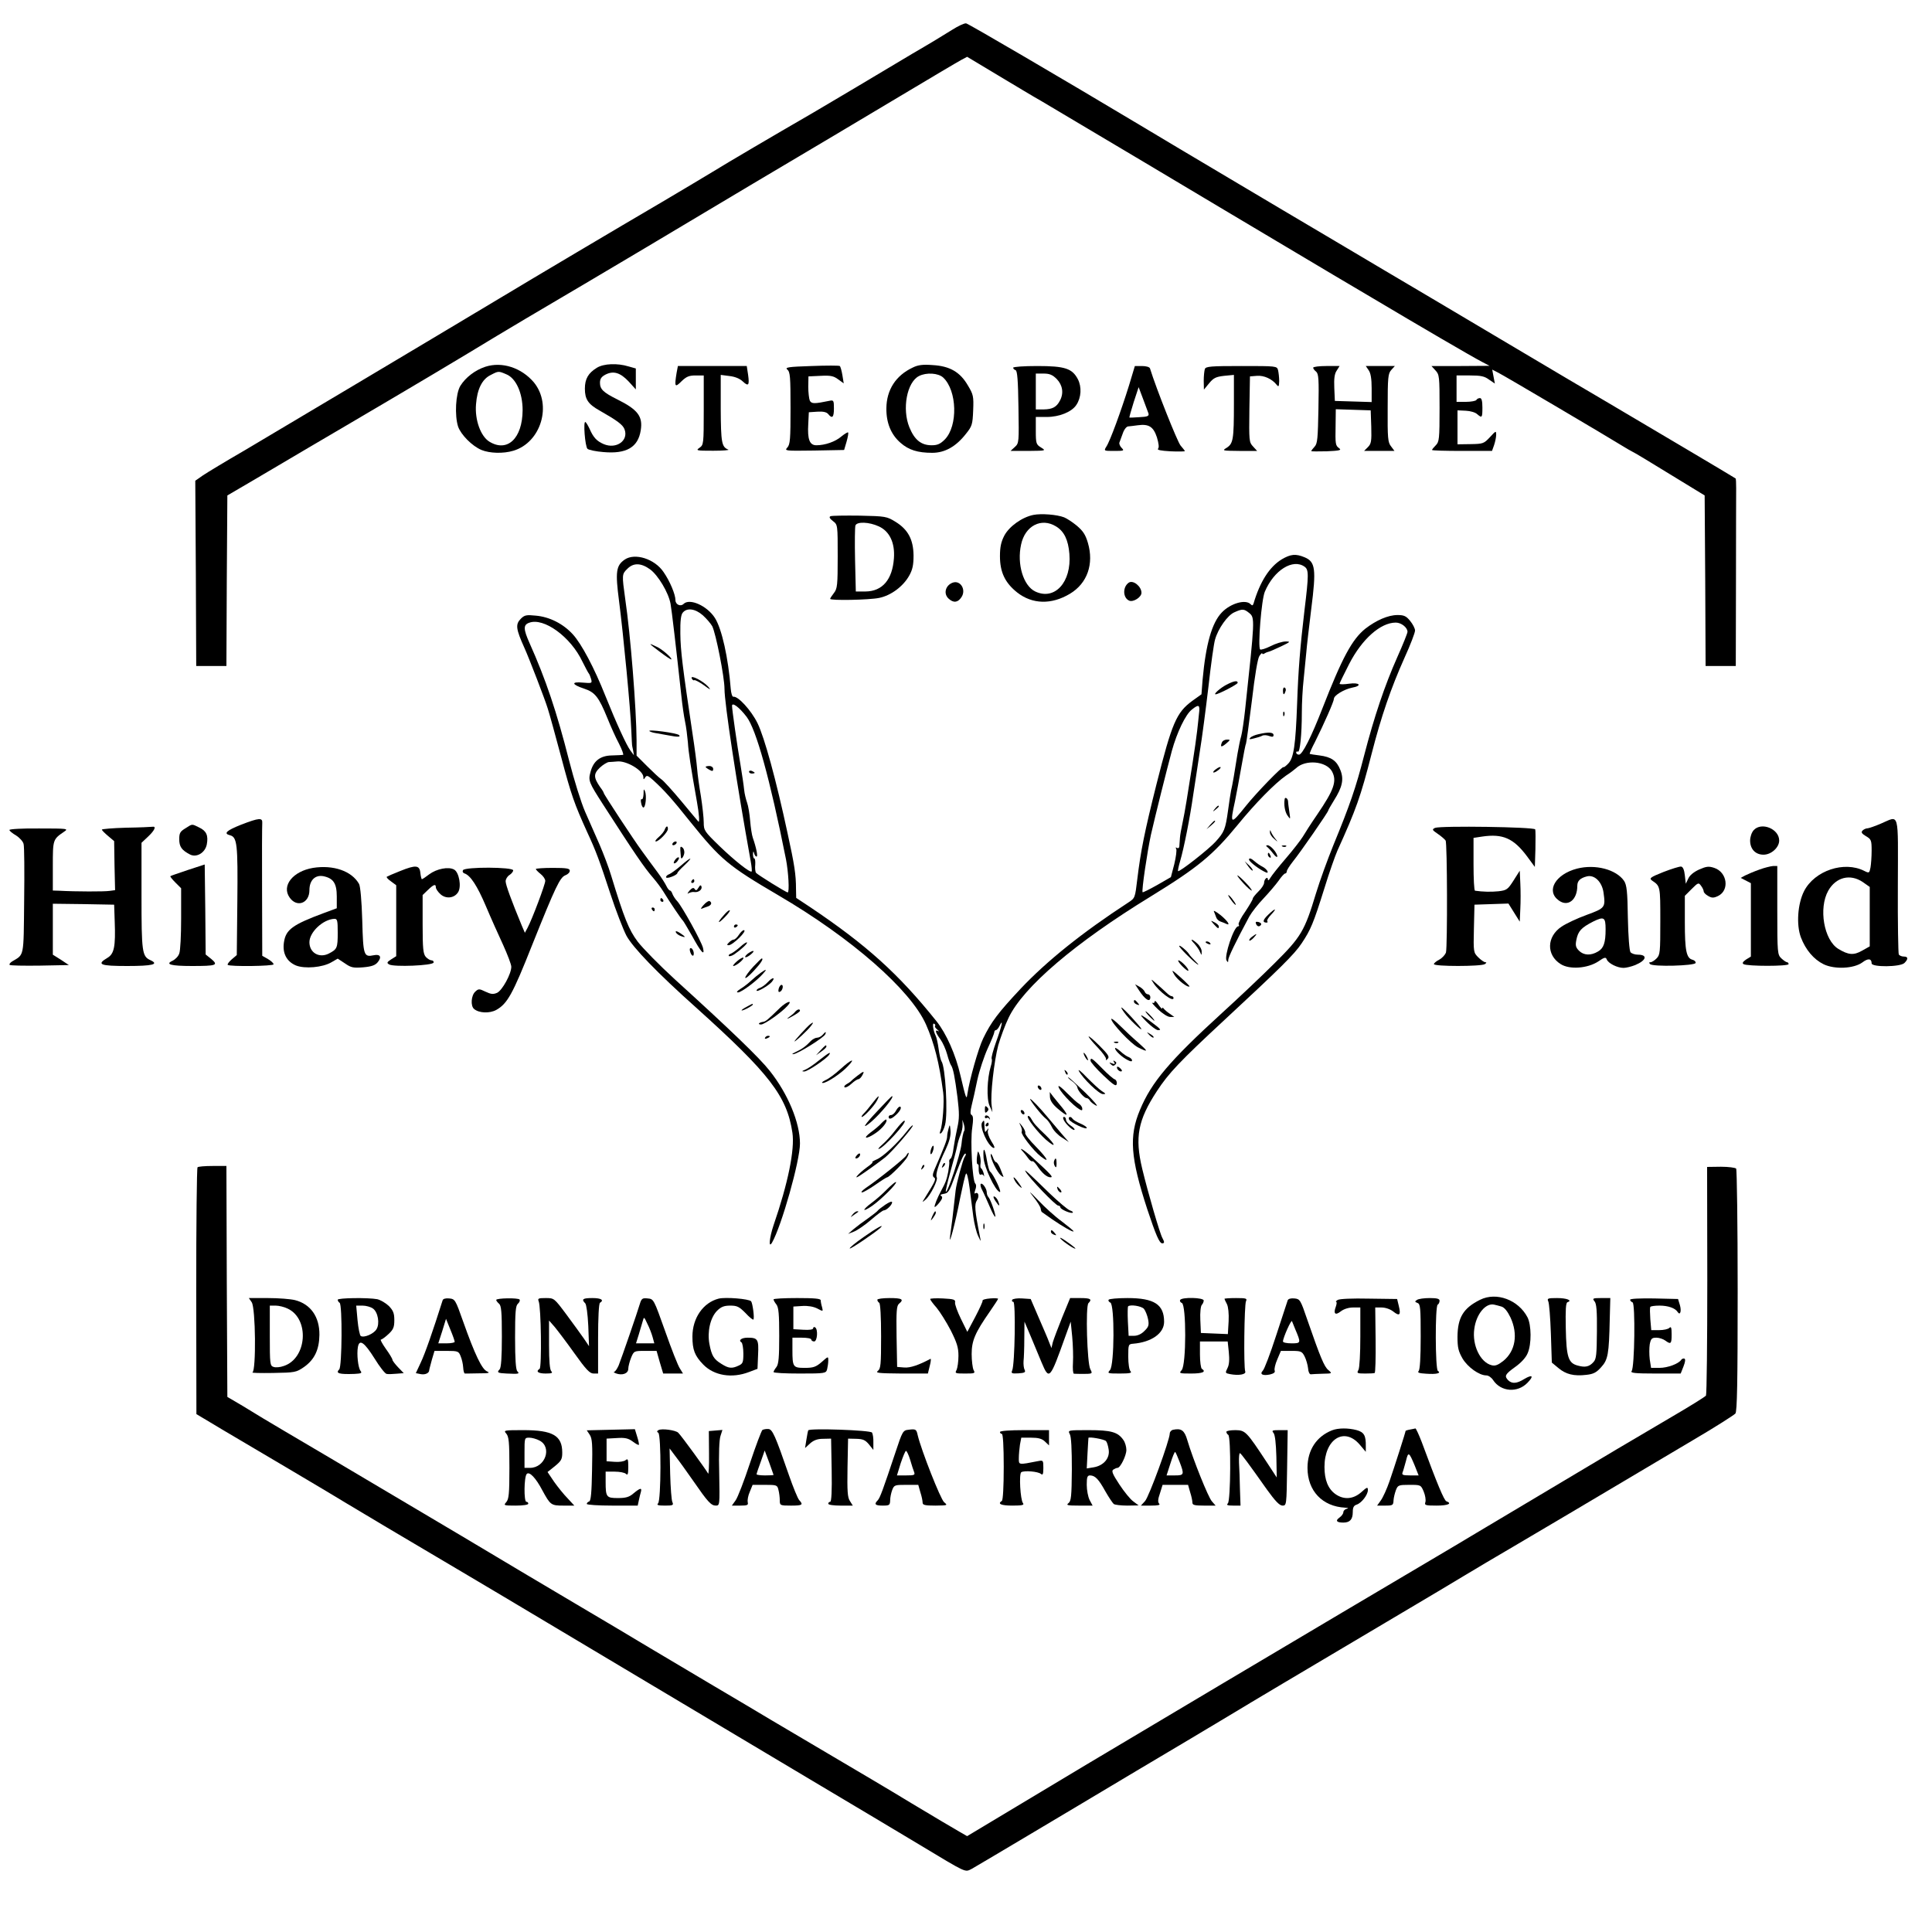 <?xml version="1.0" standalone="no"?>
<!DOCTYPE svg PUBLIC "-//W3C//DTD SVG 20010904//EN"
 "http://www.w3.org/TR/2001/REC-SVG-20010904/DTD/svg10.dtd">
<svg version="1.0" xmlns="http://www.w3.org/2000/svg"
 width="1024pt" height="1024pt" viewBox="0 0 1024 1024"
 preserveAspectRatio="xMidYMid meet">

<g transform="translate(0,1024) scale(0.1,-0.1)"
fill="#000000" stroke="none">
<path d="M5045 10081 c-33 -21 -127 -78 -210 -126 -82 -49 -215 -128 -295
-176 -80 -48 -188 -111 -240 -142 -204 -118 -439 -256 -525 -309 -49 -30 -169
-101 -265 -158 -239 -140 -684 -404 -860 -510 -412 -247 -1188 -709 -1350
-805 -102 -59 -203 -120 -225 -135 l-40 -28 3 -491 2 -491 80 0 80 0 2 452 3
452 135 79 c74 44 209 123 300 177 91 53 282 166 425 250 143 84 332 197 420
250 199 121 385 231 630 375 105 62 235 139 290 172 55 33 318 190 585 349
267 158 618 367 780 464 162 97 309 184 326 193 l30 16 165 -99 c90 -54 193
-116 229 -136 36 -21 281 -167 545 -324 264 -158 604 -360 755 -450 151 -90
356 -212 455 -270 242 -144 531 -313 580 -338 l40 -21 -154 -1 -154 0 21 -23
c21 -22 22 -32 22 -200 0 -164 -2 -179 -20 -197 -11 -11 -20 -22 -20 -25 0 -3
72 -5 159 -5 l159 0 11 31 c6 18 11 42 11 55 0 22 -2 21 -33 -13 -32 -34 -36
-36 -103 -37 l-69 -1 0 90 0 90 44 -2 c24 -1 51 -9 60 -18 26 -22 28 -20 28
35 0 34 -4 50 -13 50 -7 0 -16 -4 -19 -10 -3 -5 -28 -10 -56 -10 l-49 0 0 70
0 70 71 0 c57 0 77 -4 101 -22 l31 -21 -7 37 -7 37 33 -17 c32 -16 589 -345
658 -388 19 -12 42 -25 50 -29 8 -3 98 -57 200 -120 l185 -113 3 -452 2 -452
80 0 80 0 1 448 c0 246 1 469 1 495 0 26 -1 50 -3 51 -6 5 -445 265 -677 402
-111 65 -309 182 -440 260 -130 77 -349 207 -487 289 -137 81 -369 218 -515
305 -146 86 -400 237 -565 335 -165 98 -379 225 -475 283 -406 243 -905 535
-919 538 -9 2 -43 -14 -76 -35z"/>
<path d="M2572 8296 c-54 -18 -104 -56 -132 -101 -25 -41 -31 -157 -12 -216
15 -43 74 -103 124 -124 44 -18 116 -20 169 -4 147 44 206 243 109 362 -66 78
-169 112 -258 83z m112 -40 c51 -21 86 -99 86 -190 -1 -150 -81 -225 -176
-167 -46 28 -78 115 -71 198 6 80 32 133 77 155 42 22 42 22 84 4z"/>
<path d="M3164 8291 c-46 -28 -64 -59 -64 -111 0 -56 17 -82 78 -116 93 -53
123 -75 132 -99 23 -60 -43 -107 -110 -79 -37 16 -55 35 -75 81 -8 17 -18 34
-22 36 -13 9 -2 -131 11 -142 7 -6 45 -14 84 -17 122 -11 184 25 198 115 12
74 -15 110 -126 165 -72 36 -90 53 -90 87 0 21 7 32 30 44 42 21 78 10 123
-38 l37 -41 0 55 0 56 -39 11 c-59 18 -131 15 -167 -7z"/>
<path d="M4301 8300 c-124 -4 -142 -7 -128 -19 15 -12 17 -39 17 -204 0 -164
-2 -193 -17 -209 -16 -18 -12 -18 142 -16 l159 3 13 44 c7 25 11 47 8 49 -2 2
-18 -7 -35 -21 -32 -28 -87 -47 -133 -47 -36 0 -48 31 -43 113 l3 62 45 3 c31
2 49 -2 58 -13 21 -26 30 -17 30 30 0 42 -2 45 -22 41 -82 -17 -97 -17 -106 1
-4 10 -8 43 -8 73 l1 55 64 3 c54 3 70 -1 94 -19 l29 -21 -7 43 c-4 24 -10 46
-14 49 -3 3 -71 3 -150 0z"/>
<path d="M4838 8292 c-90 -42 -139 -118 -140 -216 -1 -76 24 -139 75 -183 43
-38 91 -53 168 -53 67 0 126 33 179 101 32 40 35 49 38 124 3 74 1 84 -28 132
-41 71 -96 103 -187 108 -51 4 -77 1 -105 -13z m161 -53 c74 -69 79 -256 9
-328 -24 -24 -39 -31 -70 -31 -56 0 -91 29 -118 95 -40 98 -13 240 51 272 39
20 102 16 128 -8z"/>
<path d="M3586 8263 c-12 -74 -9 -79 26 -44 26 25 40 31 75 31 l43 0 0 -184
c0 -179 -1 -184 -22 -199 -22 -15 -17 -16 72 -16 52 0 88 3 80 6 -35 14 -39
36 -40 217 l0 179 46 -6 c28 -3 54 -13 70 -28 31 -29 37 -22 29 35 l-7 46
-183 0 -182 0 -7 -37z"/>
<path d="M5370 8291 c0 -5 6 -11 13 -13 9 -4 13 -54 15 -195 3 -187 3 -192
-19 -212 l-23 -21 95 0 c93 1 94 1 67 18 -26 16 -28 21 -28 89 l0 73 58 0 c67
0 133 27 157 64 26 39 29 95 8 136 -30 57 -68 70 -215 70 -71 0 -128 -4 -128
-9z m231 -60 c31 -32 38 -75 17 -114 -18 -35 -40 -46 -85 -47 l-43 0 0 95 0
95 41 0 c31 0 47 -6 70 -29z"/>
<path d="M5984 8197 c-42 -135 -101 -296 -120 -324 -14 -23 -14 -23 41 -23 52
0 55 1 40 16 -9 9 -14 22 -12 28 2 6 10 28 18 49 7 21 20 37 29 37 8 1 31 3
50 6 59 8 83 -7 102 -64 10 -34 12 -54 6 -60 -7 -7 15 -11 66 -14 42 -2 76 -1
76 1 0 2 -10 15 -23 30 -17 21 -128 299 -162 409 -3 7 -21 12 -42 12 l-38 0
-31 -103z m103 -148 c4 -14 -4 -18 -47 -20 -28 -2 -53 -3 -54 -2 -1 1 9 38 23
82 l26 79 23 -61 c13 -34 26 -69 29 -78z"/>
<path d="M6386 8284 c-3 -9 -6 -37 -6 -62 l1 -47 28 34 c23 28 36 34 79 39
l52 5 0 -155 c0 -187 -4 -209 -38 -231 -26 -16 -24 -16 67 -17 l94 0 -21 23
c-22 23 -22 30 -20 198 l3 174 37 3 c37 3 80 -16 105 -48 10 -12 12 -9 13 20
0 19 -3 45 -6 58 -6 22 -8 22 -194 22 -162 0 -189 -2 -194 -16z"/>
<path d="M6960 8291 c0 -5 7 -14 16 -21 13 -12 15 -40 12 -196 -3 -156 -5
-185 -20 -201 -10 -11 -18 -21 -18 -24 0 -2 37 -2 82 -1 68 3 80 6 66 16 -20
15 -21 20 -19 124 l1 83 93 -3 92 -3 3 -87 c2 -77 0 -90 -18 -108 l-20 -20 81
0 80 0 -18 24 c-17 21 -19 43 -18 204 0 162 2 182 19 201 l19 21 -77 0 -77 0
15 -22 c11 -15 16 -46 16 -96 l0 -73 -97 3 -98 3 -3 69 c-2 49 1 75 13 92 l15
24 -70 0 c-38 0 -70 -4 -70 -9z"/>
<path d="M5478 7511 c-61 -12 -129 -61 -155 -110 -17 -33 -23 -60 -23 -109 0
-85 27 -141 91 -192 80 -63 182 -66 280 -7 92 55 128 158 95 270 -13 44 -26
63 -59 91 -23 19 -54 39 -67 44 -39 15 -121 21 -162 13z m119 -61 c43 -26 65
-71 71 -146 12 -150 -78 -248 -181 -199 -63 30 -98 145 -75 249 21 99 107 144
185 96z"/>
<path d="M4402 7504 c-9 -4 -5 -12 13 -26 25 -19 25 -20 25 -187 0 -153 -2
-171 -20 -194 -11 -14 -20 -28 -20 -31 0 -10 207 -6 260 5 63 13 127 61 159
118 18 32 23 57 23 107 -1 84 -29 137 -95 178 -47 29 -53 30 -190 33 -78 1
-148 0 -155 -3z m256 -54 c57 -26 86 -87 80 -169 -8 -113 -61 -175 -150 -176
l-52 0 -4 168 c-2 92 -1 174 2 182 8 21 72 19 124 -5z"/>
<path d="M6793 7275 c-64 -39 -115 -118 -149 -234 -4 -11 -7 -12 -16 -3 -27
27 -106 4 -152 -44 -53 -55 -85 -169 -102 -357 l-6 -77 -49 -35 c-84 -62 -107
-116 -189 -440 -64 -255 -84 -356 -102 -504 -12 -100 -12 -101 -47 -124 -247
-161 -433 -311 -571 -457 -120 -128 -157 -177 -199 -264 -26 -54 -72 -217 -84
-296 -4 -32 -8 -21 -36 98 -25 111 -75 224 -128 290 -201 251 -371 404 -669
604 l-74 49 -1 47 c0 76 -8 128 -45 297 -61 284 -122 506 -159 582 -34 69
-104 145 -128 140 -6 -1 -12 18 -14 43 -13 163 -47 317 -84 375 -41 64 -134
106 -166 74 -16 -16 -43 -3 -43 20 0 30 -29 100 -63 149 -47 70 -152 103 -206
66 -46 -32 -50 -65 -30 -219 23 -178 61 -574 65 -685 2 -47 4 -85 5 -85 0 0 2
-11 5 -24 l4 -24 -18 24 c-21 28 -74 143 -133 290 -59 149 -127 277 -173 327
-51 56 -124 93 -197 99 -48 5 -59 3 -78 -16 -30 -30 -27 -54 19 -156 24 -53
110 -276 123 -320 9 -27 41 -144 72 -260 53 -200 69 -245 137 -395 47 -101 66
-153 123 -327 29 -89 68 -189 85 -222 34 -63 163 -197 370 -382 389 -350 481
-469 510 -663 13 -89 -23 -267 -100 -490 -22 -66 -28 -126 -8 -92 50 87 148
433 148 525 0 111 -64 264 -160 385 -55 70 -208 217 -504 486 -81 74 -169 164
-196 199 -47 63 -71 122 -141 351 -12 41 -40 114 -61 163 -21 48 -55 126 -77
175 -21 48 -59 170 -85 272 -65 256 -123 429 -210 623 -32 72 -33 95 -2 106
77 30 221 -74 283 -206 16 -32 31 -60 34 -63 3 -3 8 -16 12 -29 6 -23 4 -23
-44 -19 -63 6 -60 -10 7 -32 58 -19 78 -45 124 -158 17 -42 44 -103 61 -134
16 -32 26 -59 21 -59 -4 -1 -30 -2 -59 -3 -61 -1 -98 -29 -113 -87 -13 -47
-10 -54 67 -174 167 -259 217 -333 265 -388 18 -21 42 -53 53 -71 34 -56 98
-151 105 -156 3 -3 25 -40 49 -82 46 -85 68 -109 57 -62 -9 36 -110 218 -136
247 -11 11 -22 29 -26 39 -3 10 -9 18 -13 18 -4 0 -13 11 -19 24 -6 13 -27 46
-47 73 -40 54 -38 51 -83 113 -42 57 -202 300 -202 307 0 3 -8 17 -19 31 -35
51 -36 70 -2 103 17 16 39 29 48 30 10 0 29 2 43 3 50 6 140 -48 140 -83 0
-14 2 -14 10 -1 8 12 14 10 42 -15 58 -53 98 -97 196 -220 162 -201 201 -234
467 -390 388 -227 701 -501 783 -685 44 -100 70 -202 91 -360 7 -48 -3 -173
-15 -204 -5 -13 -4 -17 4 -12 6 4 16 24 21 44 16 60 2 309 -19 337 -4 6 -11
35 -15 65 -4 30 -11 62 -16 71 -13 26 -19 70 -8 63 6 -3 8 -8 5 -12 -3 -3 2
-11 12 -19 9 -8 11 -12 5 -8 -20 10 -15 -8 11 -43 13 -18 29 -54 36 -80 7 -26
16 -51 20 -57 12 -16 21 -64 35 -172 10 -84 10 -112 -1 -160 -7 -31 -16 -80
-20 -108 -3 -27 -10 -53 -16 -56 -5 -3 -8 -10 -7 -15 2 -5 -1 -29 -5 -54 -8
-41 -14 -58 -37 -100 -19 -34 -39 -83 -35 -87 2 -2 13 8 25 23 16 20 18 29 10
35 -8 5 -4 8 11 11 27 4 31 10 65 103 32 86 47 116 53 110 3 -2 0 -10 -5 -17
-9 -12 -44 -141 -48 -178 -18 -159 -18 -161 -29 -240 -10 -73 27 65 53 200 13
63 26 121 31 129 4 8 12 -22 19 -75 6 -49 15 -118 20 -154 5 -36 16 -81 25
-100 16 -34 16 -34 10 -5 -28 141 -30 172 -16 193 14 21 8 47 -9 37 -5 -4 -5
3 0 18 6 15 6 28 0 34 -15 15 -27 226 -16 295 6 43 6 63 -3 68 -8 5 -8 18 0
51 6 24 20 85 30 135 11 50 36 125 55 167 19 41 35 80 35 86 0 6 4 11 8 11 5
0 14 10 20 23 22 45 11 -5 -18 -84 -16 -45 -27 -86 -24 -91 3 -4 1 -23 -5 -41
-19 -63 -23 -171 -6 -208 l15 -34 -4 35 c-8 54 13 237 35 320 12 41 36 107 55
146 78 163 352 397 754 643 249 153 329 219 460 379 93 114 197 220 256 261
22 14 45 32 53 39 50 48 161 38 191 -17 27 -51 11 -97 -79 -229 -31 -45 -65
-98 -76 -117 -12 -19 -52 -71 -90 -115 -39 -45 -75 -91 -82 -103 -7 -12 -12
-16 -13 -9 0 20 -20 3 -20 -17 0 -9 -13 -30 -30 -46 -16 -16 -30 -33 -30 -38
0 -5 -18 -36 -40 -69 -23 -32 -38 -63 -35 -68 4 -6 2 -10 -3 -10 -22 0 -75
-159 -61 -181 7 -11 9 -11 9 3 0 14 38 93 112 231 12 21 45 64 75 95 29 31 65
73 80 94 14 21 30 38 34 38 5 0 9 5 9 11 0 7 15 30 33 53 39 48 187 262 187
270 0 3 14 27 30 53 45 71 54 113 34 162 -19 49 -48 69 -111 77 -26 3 -49 7
-51 8 -2 2 10 30 27 62 49 98 101 216 101 230 0 18 53 50 96 59 56 10 41 29
-16 21 -27 -4 -50 -4 -50 0 0 3 23 50 51 105 68 132 166 219 247 219 29 0 62
-26 62 -49 0 -7 -24 -67 -54 -134 -67 -151 -122 -314 -176 -522 -44 -171 -75
-261 -163 -475 -30 -74 -72 -189 -92 -255 -60 -199 -79 -231 -218 -369 -67
-67 -194 -187 -281 -266 -277 -253 -373 -366 -434 -513 -59 -140 -50 -254 39
-527 45 -135 64 -180 79 -180 12 0 13 6 1 28 -14 25 -76 239 -107 367 -40 167
-23 258 78 412 62 95 121 157 358 377 292 271 370 347 409 406 48 72 62 105
120 290 26 85 58 175 69 200 100 221 123 285 182 515 51 199 102 347 174 508
31 68 56 133 56 145 0 11 -12 34 -26 51 -21 26 -33 31 -67 31 -50 0 -113 -28
-170 -72 -71 -57 -123 -154 -228 -423 -58 -149 -106 -245 -124 -245 -8 0 -15
5 -15 11 0 5 4 8 9 5 11 -7 21 92 21 206 0 49 4 130 10 181 5 51 11 115 14
142 2 28 14 130 26 228 27 211 22 249 -35 273 -48 20 -74 17 -122 -11z m-3347
-53 c42 -31 97 -122 108 -182 6 -31 29 -228 57 -485 5 -49 14 -112 20 -140 6
-27 12 -77 15 -110 3 -51 15 -129 48 -315 12 -67 15 -113 7 -104 -4 5 -46 54
-91 109 -46 55 -93 107 -104 114 -12 8 -46 40 -76 70 l-56 56 0 80 c-1 167
-32 561 -60 749 -18 130 -18 133 11 161 32 33 73 32 121 -3z m3469 14 c22 -16
22 -43 -1 -231 -23 -194 -33 -319 -39 -495 -8 -219 -18 -286 -46 -316 -12 -13
-24 -22 -26 -20 -6 6 -143 -135 -199 -205 -82 -103 -86 -101 -58 26 8 39 23
121 34 183 11 62 21 116 24 120 2 4 16 106 31 226 16 138 31 226 40 239 8 12
15 18 15 14 0 -5 6 -5 13 0 6 4 17 8 22 9 6 1 35 14 65 28 50 24 52 26 24 26
-17 0 -53 -11 -80 -25 -26 -13 -52 -21 -55 -17 -13 13 7 265 25 306 48 114
149 177 211 132z m-3190 -257 c20 -18 42 -44 50 -58 19 -38 65 -269 65 -332 0
-77 64 -499 139 -914 5 -27 7 -52 5 -54 -8 -8 -90 57 -171 135 -79 77 -83 82
-83 125 0 24 -7 87 -15 139 -9 52 -18 117 -20 145 -2 27 -13 113 -25 190 -52
348 -63 436 -64 526 -1 68 3 101 13 112 22 27 66 21 106 -14z m2896 12 c31
-25 30 -33 -22 -516 -6 -55 -15 -116 -20 -135 -6 -19 -14 -62 -20 -95 -14 -91
-27 -167 -34 -195 -3 -14 -10 -61 -16 -105 -14 -101 -20 -115 -66 -166 -37
-41 -193 -163 -199 -156 -2 2 3 26 11 53 20 68 52 229 69 349 9 55 24 159 35
230 12 72 32 227 46 345 13 118 29 231 35 250 16 58 67 130 103 145 42 19 51
18 78 -4z m-2664 -550 c51 -67 123 -325 209 -756 13 -67 19 -175 9 -175 -9 0
-160 94 -168 104 -4 6 -6 26 -4 44 1 17 -1 32 -5 32 -4 0 -7 10 -7 23 1 16 2
18 6 5 2 -10 8 -18 13 -18 8 0 -2 49 -20 100 -5 14 -11 54 -14 90 -3 36 -10
79 -16 95 -6 17 -14 48 -16 70 -2 22 -11 81 -19 130 -18 105 -45 294 -45 314
0 21 39 -8 77 -58z m2398 17 c-2 -24 -7 -65 -10 -93 -3 -27 -14 -106 -25 -175
-11 -69 -25 -156 -31 -195 -6 -38 -16 -92 -22 -120 -6 -27 -12 -61 -13 -75 -1
-14 -2 -33 -3 -43 0 -11 -6 -15 -13 -11 -7 4 -8 3 -4 -5 4 -6 -1 -43 -10 -81
l-18 -69 -73 -42 c-41 -23 -75 -40 -77 -38 -6 8 25 216 44 304 24 105 82 337
111 445 27 98 73 194 106 219 37 30 44 26 38 -21z m-1245 -2213 c-4 -5 -11
-37 -14 -70 -7 -57 -74 -261 -83 -251 -2 2 9 51 25 108 16 56 32 117 35 133 3
17 11 44 18 60 7 17 12 41 11 55 l-1 25 8 -25 c4 -14 5 -29 1 -35z"/>
<path d="M3495 6787 c33 -25 61 -44 63 -42 6 6 -44 50 -73 65 -52 25 -51 23
10 -23z"/>
<path d="M3442 6365 c3 -3 17 -8 30 -10 12 -2 45 -8 73 -13 46 -9 65 -9 54 2
-11 11 -168 32 -157 21z"/>
<path d="M6800 6581 c0 -25 6 -27 13 -6 4 8 2 17 -3 20 -6 4 -10 -3 -10 -14z"/>
<path d="M6801 6454 c0 -11 3 -14 6 -6 3 7 2 16 -1 19 -3 4 -6 -2 -5 -13z"/>
<path d="M6672 6349 c-19 -4 -39 -12 -45 -19 -9 -9 -5 -10 18 -4 17 4 37 10
44 14 8 5 25 4 38 -1 17 -6 23 -5 23 5 0 15 -27 17 -78 5z"/>
<path d="M3666 6645 c4 -8 9 -13 14 -10 4 2 27 -10 51 -27 34 -25 39 -27 24
-9 -27 31 -97 67 -89 46z"/>
<path d="M3740 6175 c0 -2 9 -9 20 -15 16 -9 20 -8 20 5 0 8 -9 15 -20 15 -11
0 -20 -2 -20 -5z"/>
<path d="M6499 6610 c-32 -17 -69 -50 -56 -50 15 0 117 53 117 61 0 14 -21 10
-61 -11z"/>
<path d="M6476 6304 c-10 -25 -2 -26 24 -4 22 19 22 20 3 20 -12 0 -24 -7 -27
-16z"/>
<path d="M6446 6164 c-11 -7 -18 -16 -15 -18 2 -2 13 2 23 10 11 7 18 16 15
18 -2 2 -13 -2 -23 -10z"/>
<path d="M6439 5953 c-13 -16 -12 -17 4 -4 9 7 17 15 17 17 0 8 -8 3 -21 -13z"/>
<path d="M6414 5868 l-19 -23 23 19 c21 18 27 26 19 26 -2 0 -12 -10 -23 -22z"/>
<path d="M3970 6150 c0 -6 7 -10 15 -10 8 0 15 2 15 4 0 2 -7 6 -15 10 -8 3
-15 1 -15 -4z"/>
<path d="M5050 7152 c-39 -14 -51 -59 -22 -85 26 -24 49 -21 68 8 26 39 -5 91
-46 77z"/>
<path d="M5983 7152 c-34 -23 -32 -82 3 -96 22 -8 64 19 64 42 0 34 -44 69
-67 54z"/>
<path d="M3411 6032 c-1 -18 -5 -31 -10 -28 -4 3 -6 -6 -3 -19 2 -14 8 -25 12
-25 12 0 18 62 9 85 -6 16 -8 14 -8 -13z"/>
<path d="M6809 6005 c-5 -30 1 -66 14 -86 17 -24 17 -24 11 16 -3 22 -7 48 -7
58 -1 15 -16 25 -18 12z"/>
<path d="M1278 5869 c-78 -31 -95 -47 -59 -56 38 -10 42 -47 39 -347 l-3 -288
-27 -23 c-15 -13 -24 -26 -21 -29 10 -10 243 -7 243 3 0 6 -13 18 -30 28 l-30
17 -1 341 c-1 187 0 350 1 363 2 29 -16 28 -112 -9z"/>
<path d="M9970 5875 c-30 -13 -62 -24 -70 -25 -9 0 -21 -5 -28 -12 -9 -9 -5
-16 18 -30 28 -16 30 -22 30 -77 0 -32 -3 -72 -6 -89 -6 -30 -7 -31 -33 -18
-106 54 -263 2 -319 -107 -34 -67 -42 -178 -17 -245 25 -66 68 -117 121 -143
59 -28 160 -23 205 10 30 23 49 21 49 -5 0 -21 152 -20 174 2 21 21 20 34 -3
34 -11 0 -23 5 -27 11 -3 6 -6 170 -5 365 1 403 10 371 -89 329z m-97 -310
l37 -26 0 -158 0 -157 -41 -23 c-44 -25 -72 -23 -126 10 -76 47 -105 215 -53
308 41 72 116 91 183 46z"/>
<path d="M983 5850 c-28 -17 -33 -25 -33 -58 0 -40 13 -58 57 -81 35 -18 80 9
89 53 9 48 -2 72 -40 90 -41 20 -35 20 -73 -4z"/>
<path d="M668 5853 c-71 -2 -128 -7 -128 -10 0 -4 15 -19 33 -34 l32 -27 2
-130 3 -130 -30 -4 c-26 -4 -177 -4 -267 1 l-33 1 0 130 c0 140 0 141 60 182
24 16 19 17 -132 17 -88 1 -158 -3 -158 -8 0 -5 16 -18 35 -29 19 -12 37 -32
40 -45 4 -13 5 -148 3 -301 -3 -305 1 -283 -64 -322 -11 -7 -16 -15 -13 -18 3
-4 75 -5 160 -4 l154 3 -42 28 -43 27 0 135 0 135 163 -2 162 -3 3 -90 c5
-133 -3 -171 -39 -192 -59 -35 -39 -43 105 -43 135 0 171 9 123 31 -44 20 -47
43 -47 341 l0 281 35 33 c35 33 45 56 23 52 -7 -1 -70 -4 -140 -5z"/>
<path d="M3523 5843 c-3 -10 -18 -28 -32 -40 -14 -12 -21 -22 -15 -23 16 0 64
50 64 66 0 20 -9 17 -17 -3z"/>
<path d="M7606 5852 c-17 -8 -16 -11 15 -32 19 -13 37 -29 41 -35 9 -12 10
-560 2 -593 -4 -12 -19 -29 -35 -38 -16 -8 -29 -19 -29 -24 0 -13 250 -13 270
0 9 6 10 10 3 10 -7 0 -24 12 -38 26 -25 25 -26 28 -23 152 l3 127 90 3 90 3
30 -48 30 -48 3 68 c2 37 2 97 0 135 l-3 67 -33 -52 c-30 -47 -36 -52 -80 -57
-39 -4 -83 -3 -124 3 -5 0 -8 64 -8 140 l0 140 46 7 c109 16 166 -9 237 -104
l42 -57 3 94 c1 52 1 99 -1 105 -5 13 -501 20 -531 8z"/>
<path d="M9295 5840 c-11 -12 -19 -36 -19 -55 0 -45 28 -75 71 -75 41 0 83 38
83 75 0 62 -94 100 -135 55z"/>
<path d="M6731 5829 c-1 -9 9 -24 22 -35 22 -19 22 -19 6 1 -9 11 -19 27 -22
35 -5 13 -6 13 -6 -1z"/>
<path d="M3565 5770 c-3 -5 -2 -10 4 -10 5 0 13 5 16 10 3 6 2 10 -4 10 -5 0
-13 -4 -16 -10z"/>
<path d="M3606 5732 c1 -15 3 -31 3 -36 1 -15 15 3 18 23 1 11 -3 24 -10 29
-10 8 -12 5 -11 -16z"/>
<path d="M6715 5752 c6 -4 21 -20 33 -36 12 -16 22 -22 22 -15 -1 19 -35 59
-52 59 -8 0 -9 -3 -3 -8z"/>
<path d="M6798 5753 c7 -3 16 -2 19 1 4 3 -2 6 -13 5 -11 0 -14 -3 -6 -6z"/>
<path d="M6720 5711 c0 -6 4 -13 10 -16 6 -3 7 1 4 9 -7 18 -14 21 -14 7z"/>
<path d="M3580 5685 c-7 -9 -11 -18 -8 -20 3 -3 11 1 18 10 7 9 11 18 8 20 -3
3 -11 -1 -18 -10z"/>
<path d="M3609 5652 c-24 -21 -52 -41 -61 -45 -10 -3 -18 -11 -18 -16 0 -5 13
-5 30 2 17 6 30 15 30 19 0 4 17 23 38 42 50 48 36 46 -19 -2z"/>
<path d="M6620 5684 c0 -9 41 -42 74 -60 22 -12 27 -13 24 -2 -3 7 -14 18 -26
24 -12 6 -30 18 -40 27 -19 17 -32 22 -32 11z"/>
<path d="M6616 5648 c10 -14 21 -24 23 -22 3 3 -6 15 -18 27 l-24 22 19 -27z"/>
<path d="M996 5629 c-50 -17 -92 -31 -93 -33 -2 -2 10 -17 27 -34 l30 -30 0
-161 c0 -88 -4 -171 -10 -185 -5 -15 -21 -31 -35 -38 -42 -19 -10 -28 102 -28
130 0 142 4 103 37 l-30 24 -2 239 -3 238 -89 -29z"/>
<path d="M1659 5640 c-107 -18 -168 -95 -124 -157 38 -55 105 -31 105 39 0 52
30 82 74 74 53 -11 71 -38 71 -108 l0 -62 -65 -24 c-170 -63 -205 -89 -215
-156 -9 -58 14 -102 63 -123 47 -19 142 -11 189 17 l33 19 38 -25 c33 -23 44
-25 97 -21 45 4 64 11 77 27 23 28 13 44 -21 37 -53 -11 -56 -2 -61 185 -3
103 -10 181 -17 193 -39 69 -137 102 -244 85z m131 -342 c0 -83 -3 -89 -47
-112 -51 -26 -103 4 -103 60 0 54 73 122 133 124 15 0 17 -10 17 -72z"/>
<path d="M2120 5623 c-36 -14 -67 -28 -70 -30 -3 -3 7 -14 23 -25 l27 -20 0
-188 0 -188 -27 -17 c-23 -15 -24 -19 -10 -27 25 -14 229 -6 235 10 2 6 -3 12
-11 12 -7 0 -21 8 -30 18 -14 16 -17 43 -17 173 l0 155 28 27 c31 30 42 33 42
14 0 -8 11 -24 24 -36 29 -27 74 -22 94 10 19 30 5 106 -21 120 -30 17 -93 4
-132 -25 -18 -14 -36 -26 -39 -26 -2 0 -6 15 -8 33 -4 42 -24 44 -108 10z"/>
<path d="M8358 5636 c-114 -30 -165 -118 -97 -168 49 -37 99 2 99 77 0 26 15
41 51 50 40 10 80 -29 88 -86 11 -79 9 -82 -89 -118 -50 -18 -109 -46 -133
-62 -80 -53 -82 -151 -5 -199 47 -30 142 -23 199 14 33 23 40 24 45 11 8 -21
56 -45 89 -45 14 0 42 7 62 15 60 25 67 55 14 55 -16 0 -33 6 -39 13 -6 7 -12
85 -14 182 -2 141 -6 174 -20 196 -42 61 -153 90 -250 65z m152 -322 c0 -70
-10 -100 -40 -117 -38 -23 -76 -21 -101 4 -17 17 -20 28 -14 57 9 47 26 65 88
97 59 29 67 24 67 -41z"/>
<path d="M8816 5618 c-70 -28 -76 -33 -60 -45 44 -30 44 -28 44 -213 0 -167
-1 -181 -20 -200 -11 -11 -25 -20 -32 -20 -8 0 -9 -3 -2 -10 15 -15 236 -9
241 6 2 6 -5 14 -16 17 -33 8 -41 49 -41 199 l0 140 36 36 c35 35 37 35 50 17
8 -10 14 -24 14 -30 0 -6 11 -17 24 -24 19 -11 29 -11 52 0 62 30 49 126 -20
149 -30 10 -42 8 -81 -9 -28 -13 -49 -30 -57 -48 l-13 -27 -5 44 c-3 29 -10
46 -20 47 -8 1 -50 -12 -94 -29z"/>
<path d="M9325 5631 c-28 -10 -61 -24 -75 -31 l-24 -13 27 -14 27 -14 0 -194
0 -195 -26 -16 c-17 -12 -21 -19 -13 -24 19 -12 239 -12 239 0 0 5 -4 10 -8
10 -5 0 -18 9 -30 20 -21 20 -22 27 -22 255 l0 235 -22 0 c-13 -1 -46 -9 -73
-19z"/>
<path d="M2454 5628 c-4 -7 -1 -14 7 -17 32 -10 68 -65 114 -173 26 -62 68
-155 92 -207 23 -51 43 -103 43 -115 0 -38 -48 -125 -75 -138 -21 -9 -32 -8
-62 6 -33 16 -37 16 -54 0 -22 -20 -26 -76 -6 -92 26 -22 82 -24 117 -5 59 33
87 83 190 343 125 312 148 360 177 371 13 5 23 15 23 24 0 12 -16 15 -90 15
-49 0 -90 -3 -90 -6 0 -3 11 -15 25 -26 14 -11 25 -27 25 -37 0 -18 -69 -202
-94 -249 l-14 -26 -16 37 c-55 133 -86 217 -86 236 0 11 9 26 20 33 11 7 20
18 20 25 0 18 -255 19 -266 1z"/>
<path d="M6589 5560 c20 -22 40 -40 45 -40 4 0 -9 18 -30 40 -21 22 -41 40
-45 40 -4 0 10 -18 30 -40z"/>
<path d="M3665 5570 c-3 -5 -1 -10 4 -10 6 0 11 5 11 10 0 6 -2 10 -4 10 -3 0
-8 -4 -11 -10z"/>
<path d="M3702 5535 c-9 -15 -14 -17 -20 -7 -6 9 -13 7 -28 -9 -11 -14 -13
-19 -4 -13 8 4 22 8 30 6 22 -3 43 13 38 29 -3 10 -8 8 -16 -6z"/>
<path d="M6510 5495 c0 -4 9 -18 20 -32 11 -14 20 -22 20 -18 0 4 -9 18 -20
32 -11 14 -20 22 -20 18z"/>
<path d="M3500 5470 c0 -5 5 -10 11 -10 5 0 7 5 4 10 -3 6 -8 10 -11 10 -2 0
-4 -4 -4 -10z"/>
<path d="M3729 5443 c-13 -14 -17 -23 -9 -19 8 3 23 9 33 12 18 7 22 20 8 28
-4 3 -19 -6 -32 -21z"/>
<path d="M3455 5420 c3 -5 8 -10 11 -10 2 0 4 5 4 10 0 6 -5 10 -11 10 -5 0
-7 -4 -4 -10z"/>
<path d="M3837 5390 c-38 -42 -34 -51 4 -12 18 18 30 35 27 37 -3 3 -17 -8
-31 -25z"/>
<path d="M6434 5409 c3 -8 9 -21 12 -31 3 -9 13 -19 22 -22 10 -3 23 -9 30
-12 27 -13 10 14 -29 46 -23 18 -39 27 -35 19z"/>
<path d="M6721 5391 c-28 -27 -31 -41 -8 -41 6 0 7 3 4 7 -4 4 5 19 20 35 35
37 22 36 -16 -1z"/>
<path d="M6434 5341 c21 -23 26 -26 26 -11 0 5 -10 15 -22 21 -23 12 -23 12
-4 -10z"/>
<path d="M6657 5344 c6 -16 19 -18 27 -5 3 5 -3 11 -13 14 -14 3 -18 1 -14 -9z"/>
<path d="M3890 5329 c0 -5 5 -7 10 -4 6 3 10 8 10 11 0 2 -4 4 -10 4 -5 0 -10
-5 -10 -11z"/>
<path d="M3582 5299 c2 -6 14 -16 26 -20 29 -11 28 -5 -4 16 -17 11 -25 12
-22 4z"/>
<path d="M3916 5285 c-9 -14 -21 -25 -27 -25 -6 0 -17 -7 -25 -15 -12 -11 -12
-15 -2 -15 23 1 103 80 80 80 -5 0 -17 -11 -26 -25z"/>
<path d="M6636 5275 c-11 -8 -17 -17 -14 -20 2 -3 13 4 23 15 21 23 18 25 -9
5z"/>
<path d="M6331 5238 c11 -13 25 -32 29 -43 9 -20 9 -20 9 1 1 11 -9 30 -22 42
-31 29 -44 28 -16 0z"/>
<path d="M3923 5221 c-17 -15 -39 -31 -48 -35 -10 -3 -15 -9 -12 -13 4 -3 17
1 29 9 36 25 72 58 67 63 -3 2 -19 -8 -36 -24z"/>
<path d="M6390 5246 c0 -2 7 -7 16 -10 8 -3 12 -2 9 4 -6 10 -25 14 -25 6z"/>
<path d="M6250 5226 c0 -8 68 -77 95 -96 11 -7 8 -2 -7 13 -15 15 -31 32 -35
39 -11 18 -53 53 -53 44z"/>
<path d="M3657 5199 c7 -27 22 -34 20 -9 -1 10 -7 22 -13 24 -7 3 -10 -3 -7
-15z"/>
<path d="M3964 5186 c-10 -8 -17 -17 -14 -19 3 -3 16 3 29 14 27 22 15 26 -15
5z"/>
<path d="M3906 5145 c-16 -14 -24 -25 -19 -25 15 0 59 37 53 44 -3 3 -19 -6
-34 -19z"/>
<path d="M3992 5116 c-23 -25 -42 -51 -42 -58 0 -7 20 9 45 36 39 42 54 66 42
66 -2 0 -22 -20 -45 -44z"/>
<path d="M6265 5120 c16 -16 31 -28 33 -25 7 7 -39 55 -52 55 -5 0 3 -13 19
-30z"/>
<path d="M4032 5084 c-13 -9 -35 -27 -50 -41 -15 -14 -40 -34 -57 -44 -19 -12
-24 -19 -13 -19 17 0 99 61 132 99 23 25 19 27 -12 5z"/>
<path d="M6224 5074 c17 -28 72 -71 81 -62 1 1 -20 23 -48 48 -47 42 -50 43
-33 14z"/>
<path d="M4070 5035 c-13 -14 -31 -27 -42 -31 -10 -3 -18 -9 -18 -14 0 -11 63
25 81 46 21 26 3 25 -21 -1z"/>
<path d="M6114 5029 c28 -44 106 -103 106 -79 0 5 -4 10 -10 10 -5 0 -17 8
-27 18 -10 9 -33 31 -52 47 -32 28 -33 29 -17 4z"/>
<path d="M4127 4999 c-3 -13 -1 -19 6 -16 15 5 22 37 9 37 -5 0 -12 -9 -15
-21z"/>
<path d="M6035 4994 c34 -53 62 -70 62 -39 0 8 -6 15 -13 15 -6 0 -14 6 -17
14 -3 8 -16 20 -29 27 l-22 12 19 -29z"/>
<path d="M6010 4931 c0 -5 7 -12 16 -15 14 -5 15 -4 4 9 -14 17 -20 19 -20 6z"/>
<path d="M6120 4932 c0 -7 -6 -10 -12 -7 -7 4 6 -12 29 -34 24 -23 52 -41 65
-41 l22 0 -24 17 c-14 9 -28 22 -32 27 -5 7 -8 7 -8 1 0 -5 -9 4 -20 20 -11
17 -20 24 -20 17z"/>
<path d="M4135 4899 c-68 -66 -76 -73 -91 -75 -23 -4 -30 -14 -10 -14 18 0
109 64 140 99 30 33 -3 24 -39 -10z"/>
<path d="M3958 4904 c-38 -20 -36 -28 2 -9 17 9 30 18 30 20 0 7 -1 6 -32 -11z"/>
<path d="M5959 4873 c24 -34 96 -102 90 -86 -5 13 -97 113 -105 113 -3 0 4
-12 15 -27z"/>
<path d="M4214 4877 c-5 -7 -21 -20 -35 -30 -13 -10 -5 -8 18 5 24 13 43 26
43 31 0 11 -14 8 -26 -6z"/>
<path d="M6090 4855 c13 -14 26 -25 28 -25 3 0 -5 11 -18 25 -13 14 -26 25
-28 25 -3 0 5 -11 18 -25z"/>
<path d="M6050 4854 c26 -32 74 -74 88 -74 20 0 15 5 -45 50 -32 24 -51 35
-43 24z"/>
<path d="M5890 4839 c0 -21 103 -130 141 -150 56 -28 57 -24 3 24 -27 23 -70
63 -96 89 -27 27 -48 43 -48 37z"/>
<path d="M4295 4812 c-17 -13 -89 -92 -84 -92 6 0 70 59 88 83 14 18 13 22 -4
9z"/>
<path d="M4360 4755 c-7 -8 -20 -15 -29 -15 -9 0 -24 -8 -33 -17 -27 -29 -47
-43 -81 -59 -19 -9 -23 -13 -10 -11 29 6 160 88 167 105 7 16 1 15 -14 -3z"/>
<path d="M6092 4754 c10 -10 20 -16 22 -13 3 3 -5 11 -17 18 -21 13 -21 12 -5
-5z"/>
<path d="M4055 4740 c-3 -6 1 -7 9 -4 18 7 21 14 7 14 -6 0 -13 -4 -16 -10z"/>
<path d="M5770 4746 c0 -4 21 -30 48 -58 26 -27 46 -55 44 -61 -2 -8 1 -8 9 1
11 10 3 23 -44 70 -31 31 -57 53 -57 48z"/>
<path d="M5908 4713 c7 -3 16 -2 19 1 4 3 -2 6 -13 5 -11 0 -14 -3 -6 -6z"/>
<path d="M4349 4673 l-24 -26 27 19 c15 10 28 22 28 27 0 12 -5 8 -31 -20z"/>
<path d="M5910 4684 c0 -13 37 -48 68 -63 15 -8 22 -8 22 -1 0 6 -8 13 -17 17
-10 3 -30 17 -45 31 -16 14 -28 21 -28 16z"/>
<path d="M4341 4620 c-28 -23 -61 -45 -74 -50 -18 -7 -18 -9 -4 -9 17 -1 119
68 132 89 11 18 -2 11 -54 -30z"/>
<path d="M5750 4640 c6 -11 13 -20 16 -20 2 0 0 9 -6 20 -6 11 -13 20 -16 20
-2 0 0 -9 6 -20z"/>
<path d="M5780 4618 c0 -7 30 -42 67 -77 56 -53 69 -61 72 -46 2 11 -3 21 -10
24 -8 2 -38 28 -67 58 -55 56 -62 60 -62 41z"/>
<path d="M4455 4574 c-27 -25 -63 -52 -80 -59 -16 -8 -23 -14 -14 -15 21 0 98
51 133 89 44 46 18 37 -39 -15z"/>
<path d="M5905 4610 c6 -10 4 -12 -11 -6 -15 6 -17 5 -6 -5 9 -9 15 -10 23 -2
8 8 7 13 -2 18 -8 6 -10 4 -4 -5z"/>
<path d="M5920 4582 c0 -12 19 -26 26 -19 2 2 -2 10 -11 17 -9 8 -15 8 -15 2z"/>
<path d="M5718 4564 c20 -39 108 -124 128 -123 17 0 16 2 -6 16 -14 9 -49 42
-79 72 -29 31 -49 47 -43 35z"/>
<path d="M5646 4557 c3 -10 9 -15 12 -12 3 3 0 11 -7 18 -10 9 -11 8 -5 -6z"/>
<path d="M4544 4538 c-16 -12 -31 -25 -34 -29 -3 -3 -13 -10 -24 -16 -10 -6
-14 -13 -9 -16 5 -3 21 5 36 19 14 13 31 24 36 24 6 0 15 9 21 20 14 25 9 25
-26 -2z"/>
<path d="M5683 4509 c15 -11 27 -26 27 -32 1 -16 36 -57 49 -57 5 0 14 -6 18
-14 4 -7 19 -19 33 -26 14 -7 -12 24 -58 69 -46 44 -86 81 -90 81 -4 0 5 -10
21 -21z"/>
<path d="M5500 4481 c0 -5 5 -13 10 -16 6 -3 10 -2 10 4 0 5 -4 13 -10 16 -5
3 -10 2 -10 -4z"/>
<path d="M5610 4482 c0 -19 73 -99 112 -122 12 -7 16 -6 14 6 -1 9 -10 20 -19
25 -9 5 -37 31 -62 56 -25 26 -45 42 -45 35z"/>
<path d="M5565 4425 c1 -18 14 -38 41 -61 52 -44 62 -43 25 4 -17 20 -39 48
-49 60 l-18 24 1 -27z"/>
<path d="M4624 4393 c-16 -21 -36 -45 -46 -55 -10 -10 -14 -18 -10 -18 11 0
67 60 81 88 17 33 7 27 -25 -15z"/>
<path d="M4652 4353 c-72 -76 -89 -104 -37 -61 51 43 129 138 113 138 -3 0
-37 -35 -76 -77z"/>
<path d="M5460 4415 c0 -10 63 -89 82 -103 10 -7 24 -27 33 -45 8 -18 32 -43
53 -56 l37 -24 -40 46 c-22 26 -53 63 -70 83 -41 50 -95 106 -95 99z"/>
<path d="M4750 4355 c-7 -14 -19 -25 -27 -25 -7 0 -13 -4 -13 -10 0 -13 12
-12 30 3 26 21 41 45 32 51 -5 3 -15 -6 -22 -19z"/>
<path d="M5220 4360 c0 -19 3 -21 12 -12 9 9 9 15 0 24 -9 9 -12 7 -12 -12z"/>
<path d="M5410 4351 c0 -5 5 -13 10 -16 6 -3 10 -2 10 4 0 5 -4 13 -10 16 -5
3 -10 2 -10 -4z"/>
<path d="M5220 4320 c0 -6 4 -9 9 -6 5 4 12 1 14 -4 3 -6 4 -5 3 2 -3 15 -26
23 -26 8z"/>
<path d="M5448 4324 c-9 -8 51 -85 96 -125 55 -47 53 -29 -1 24 -52 49 -64 63
-79 90 -6 10 -13 15 -16 11z"/>
<path d="M5639 4302 c12 -23 50 -57 56 -50 3 3 -6 13 -20 22 -14 9 -25 23 -25
31 0 8 -5 15 -10 15 -7 0 -7 -6 -1 -18z"/>
<path d="M5666 4307 c6 -16 94 -58 94 -45 0 5 -15 15 -34 23 -19 8 -37 19 -41
25 -9 15 -25 12 -19 -3z"/>
<path d="M4674 4289 c-10 -12 -37 -35 -58 -50 -48 -36 -25 -39 26 -4 35 24 65
62 55 71 -2 2 -12 -6 -23 -17z"/>
<path d="M4746 4250 c-21 -28 -52 -61 -68 -75 -16 -14 -26 -25 -21 -25 24 2
159 150 136 150 -5 0 -26 -23 -47 -50z"/>
<path d="M5205 4290 c-14 -23 30 -122 60 -134 10 -3 7 8 -10 34 -14 23 -22 47
-19 57 5 15 4 16 -5 3 -9 -13 -11 -12 -12 5 -1 11 -2 26 -2 33 1 14 -4 16 -12
2z"/>
<path d="M5225 4280 c-3 -5 -1 -10 4 -10 6 0 11 5 11 10 0 6 -2 10 -4 10 -3 0
-8 -4 -11 -10z"/>
<path d="M5410 4272 c6 -12 8 -26 5 -31 -6 -11 62 -100 101 -130 50 -39 37
-13 -25 51 -34 34 -60 67 -57 73 2 6 -5 22 -16 36 -18 23 -19 23 -8 1z"/>
<path d="M4805 4242 c-47 -60 -124 -133 -158 -147 -18 -8 -28 -14 -23 -15 5 0
-9 -13 -32 -29 -39 -29 -71 -64 -41 -46 26 16 114 79 141 101 36 29 152 164
146 169 -2 3 -17 -12 -33 -33z"/>
<path d="M5028 4260 c-4 -14 -8 -33 -8 -44 0 -16 -13 -51 -67 -175 -11 -26
-11 -36 -2 -42 12 -7 5 -22 -47 -105 -18 -29 -18 -29 2 -12 26 23 67 105 59
118 -8 13 9 69 47 147 20 43 28 74 26 100 -3 34 -4 35 -10 13z"/>
<path d="M4935 4150 c-4 -12 -5 -24 -2 -27 3 -2 8 5 12 17 4 12 5 24 2 27 -3
2 -8 -5 -12 -17z"/>
<path d="M5213 4104 c4 -52 61 -174 86 -182 13 -4 -34 96 -52 109 -4 3 -11 29
-16 58 -11 68 -22 78 -18 15z"/>
<path d="M5422 4136 c7 -7 19 -23 27 -34 8 -12 18 -19 22 -17 4 3 14 -7 24
-21 26 -40 53 -64 73 -64 17 0 3 15 -110 118 -36 31 -62 45 -36 18z"/>
<path d="M5178 4107 c-2 -20 -1 -37 3 -37 4 0 7 -6 6 -12 -1 -32 4 -49 12 -44
5 4 12 0 15 -6 3 -7 3 -2 0 12 -4 14 -10 26 -14 28 -4 1 -5 13 -3 25 2 12 0
33 -5 47 -9 24 -9 23 -14 -13z"/>
<path d="M4540 4115 c-8 -9 -8 -15 -2 -15 12 0 26 19 19 26 -2 2 -10 -2 -17
-11z"/>
<path d="M4803 4115 c-8 -14 -152 -130 -215 -172 -18 -13 -27 -23 -19 -23 7 0
38 18 70 40 31 22 60 40 63 40 11 0 96 85 107 108 13 24 7 31 -6 7z"/>
<path d="M5251 4120 c-1 -23 34 -93 54 -110 10 -8 16 -10 13 -5 -2 6 -10 25
-17 43 -7 17 -17 32 -21 32 -5 0 -13 12 -18 28 -6 15 -11 20 -11 12z"/>
<path d="M5587 4087 c-3 -8 -1 -20 4 -28 6 -10 9 -7 9 14 0 29 -5 35 -13 14z"/>
<path d="M4996 4063 c-6 -14 -5 -15 5 -6 7 7 10 15 7 18 -3 3 -9 -2 -12 -12z"/>
<path d="M4886 4053 c-6 -14 -5 -15 5 -6 7 7 10 15 7 18 -3 3 -9 -2 -12 -12z"/>
<path d="M1047 4053 c-4 -3 -7 -299 -7 -657 l1 -651 137 -82 c75 -44 234 -138
352 -208 118 -70 258 -153 310 -185 91 -55 251 -150 640 -380 96 -57 285 -169
420 -250 242 -145 683 -407 1410 -841 206 -122 459 -274 563 -336 256 -154
240 -147 278 -128 16 9 141 83 277 164 136 81 405 241 597 356 193 114 415
247 495 295 127 77 306 183 955 568 88 52 214 127 280 167 66 40 188 112 270
160 137 80 355 210 950 563 116 68 216 132 223 140 9 12 12 158 12 651 0 350
-4 641 -8 647 -4 5 -40 10 -81 10 l-73 -1 1 -600 c0 -330 -3 -605 -7 -612 -4
-6 -86 -57 -182 -113 -96 -57 -224 -132 -285 -168 -205 -122 -680 -405 -750
-447 -38 -23 -135 -81 -215 -128 -146 -86 -792 -469 -1125 -667 -99 -59 -292
-174 -430 -256 -137 -81 -403 -240 -589 -352 l-340 -204 -40 23 c-23 13 -138
81 -256 152 -118 72 -303 181 -410 244 -107 63 -256 151 -330 195 -74 44 -211
126 -305 181 -93 55 -246 146 -340 202 -93 56 -271 162 -395 235 -124 73 -396
235 -605 360 -209 124 -524 311 -700 415 -176 103 -333 197 -350 207 -16 10
-66 40 -110 67 l-80 47 -3 612 -2 612 -73 0 c-41 0 -77 -3 -80 -7z"/>
<path d="M5436 4030 c20 -35 159 -180 173 -180 6 0 11 -4 11 -9 0 -11 59 -36
66 -28 3 3 -4 8 -16 12 -11 4 -60 45 -108 91 -117 114 -137 132 -126 114z"/>
<path d="M5379 3982 c5 -10 18 -25 28 -33 12 -10 11 -5 -6 19 -24 35 -38 43
-22 14z"/>
<path d="M4701 3936 c-23 -24 -60 -56 -82 -72 -52 -39 -50 -52 4 -15 48 34
133 118 126 126 -3 2 -24 -15 -48 -39z"/>
<path d="M5198 3965 c-3 -4 0 -19 8 -33 8 -15 25 -54 39 -86 14 -33 27 -57 30
-55 5 6 -24 91 -36 104 -5 5 -9 16 -9 25 0 20 -23 53 -32 45z"/>
<path d="M5606 3935 c4 -8 11 -15 16 -15 6 0 5 6 -2 15 -7 8 -14 15 -16 15 -2
0 -1 -7 2 -15z"/>
<path d="M5476 3898 c21 -26 39 -55 40 -64 1 -9 4 -17 6 -18 2 -1 26 -18 54
-38 55 -38 114 -72 114 -64 0 3 -28 26 -62 52 -35 25 -91 76 -126 113 -46 48
-53 53 -26 19z"/>
<path d="M5275 3876 c21 -32 27 -33 16 -4 -4 12 -14 24 -20 26 -8 3 -7 -5 4
-22z"/>
<path d="M4691 3854 c-19 -13 -37 -27 -40 -32 -3 -4 -26 -22 -51 -40 -25 -17
-58 -42 -75 -56 l-30 -26 33 13 c17 7 58 35 89 62 31 27 62 50 68 50 15 0 47
33 43 44 -2 5 -18 -2 -37 -15z"/>
<path d="M4519 3803 c-13 -17 -13 -17 6 -3 11 8 22 16 24 17 2 2 0 3 -6 3 -6
0 -17 -8 -24 -17z"/>
<path d="M4941 3793 c-10 -26 -10 -27 4 -9 8 11 15 23 15 28 0 15 -7 8 -19
-19z"/>
<path d="M5212 3740 c0 -14 2 -19 5 -12 2 6 2 18 0 25 -3 6 -5 1 -5 -13z"/>
<path d="M4577 3683 c-43 -30 -76 -57 -73 -60 4 -5 130 81 161 108 28 27 -20
0 -88 -48z"/>
<path d="M5570 3711 c0 -5 7 -12 16 -15 14 -5 15 -4 4 9 -14 17 -20 19 -20 6z"/>
<path d="M5622 3674 c16 -18 78 -59 78 -51 0 2 -21 19 -47 37 -27 19 -40 25
-31 14z"/>
<path d="M3809 3357 c-82 -21 -139 -103 -139 -201 0 -70 12 -102 58 -149 57
-58 151 -74 242 -39 l45 17 3 74 c4 82 -1 91 -55 91 -33 0 -51 -14 -33 -25 5
-3 10 -30 10 -59 0 -47 -3 -54 -25 -64 -36 -17 -53 -15 -91 9 -41 25 -52 43
-64 106 -12 66 5 139 40 175 22 22 38 28 71 28 36 0 47 -6 80 -39 20 -22 39
-37 42 -35 7 7 -4 87 -12 97 -12 13 -136 23 -172 14z"/>
<path d="M7845 3351 c-89 -44 -119 -94 -120 -196 0 -59 5 -77 27 -116 28 -46
88 -89 126 -89 11 0 27 -11 36 -25 41 -62 129 -69 182 -14 35 36 27 46 -17 20
-40 -25 -65 -26 -85 -7 -22 23 -17 32 37 71 31 22 57 50 66 73 21 48 20 149
-1 190 -48 92 -164 136 -251 93z m113 -36 c16 -5 32 -25 48 -58 41 -89 26
-178 -38 -230 -28 -22 -43 -28 -62 -23 -60 15 -104 106 -92 192 10 79 61 140
106 129 8 -2 26 -6 38 -10z"/>
<path d="M1334 3338 c21 -30 24 -363 4 -372 -7 -3 42 -4 109 -3 117 2 123 3
165 32 55 39 80 92 81 170 1 96 -47 163 -129 184 -24 6 -88 11 -144 11 l-101
0 15 -22z m191 -34 c117 -55 102 -264 -21 -304 -19 -7 -43 -9 -54 -5 -19 6
-20 15 -20 166 l0 159 31 0 c17 0 46 -7 64 -16z"/>
<path d="M1790 3351 c0 -6 5 -13 10 -16 15 -9 13 -338 -2 -353 -21 -21 -1 -27
81 -24 36 2 41 4 32 16 -13 16 -21 89 -14 127 8 43 34 25 88 -61 27 -44 56
-81 64 -82 9 -2 32 -1 53 1 l38 3 -30 31 c-16 17 -30 35 -30 40 0 5 -16 32
-35 58 -19 27 -31 49 -26 49 5 0 23 13 40 29 26 24 31 37 31 74 0 37 -6 51
-29 75 -17 16 -44 32 -62 36 -49 9 -209 7 -209 -3z m186 -46 c28 -19 38 -82
19 -111 -15 -24 -66 -46 -83 -35 -5 3 -13 41 -17 84 l-7 77 34 0 c18 0 43 -7
54 -15z"/>
<path d="M2346 3348 c-51 -161 -94 -285 -116 -330 l-26 -56 25 -5 c24 -5 46 5
46 21 0 4 7 28 14 55 l14 47 64 0 c60 0 64 -2 74 -27 7 -16 13 -43 14 -61 1
-18 5 -32 9 -32 3 0 36 0 74 1 51 0 62 2 44 10 -27 10 -65 89 -127 264 -41
116 -43 120 -74 123 -19 2 -33 -2 -35 -10z m64 -220 c0 -4 -19 -8 -43 -8 l-44
0 21 65 20 65 23 -57 c13 -31 23 -60 23 -65z"/>
<path d="M2630 3350 c0 -4 7 -13 15 -20 12 -10 15 -43 15 -174 0 -111 -4 -166
-12 -174 -16 -16 -10 -20 37 -22 64 -3 71 -2 57 12 -8 8 -12 62 -12 179 0 135
3 169 15 179 8 7 12 16 9 22 -7 10 -124 8 -124 -2z"/>
<path d="M2855 3343 c13 -28 17 -351 5 -358 -22 -14 -8 -25 32 -25 33 0 39 3
30 12 -8 8 -12 54 -12 140 l0 129 29 -33 c15 -18 63 -81 105 -140 62 -87 82
-108 102 -108 l24 0 0 184 c0 113 4 187 10 191 23 14 7 25 -40 25 -51 0 -60
-6 -38 -28 6 -6 13 -56 16 -119 l4 -108 -27 40 c-15 22 -57 79 -93 128 -65 87
-65 87 -110 87 -38 0 -43 -2 -37 -17z"/>
<path d="M3391 3328 c-13 -44 -96 -285 -112 -325 -8 -18 -18 -33 -24 -34 -5 0
-1 -4 9 -8 34 -13 66 -1 66 24 0 12 7 39 15 59 15 36 16 36 75 36 l60 0 17
-60 18 -60 53 0 52 0 -16 26 c-10 14 -45 103 -78 197 -61 171 -61 172 -93 175
-28 3 -33 0 -42 -30z m68 -175 l9 -33 -48 0 -49 0 15 48 c8 26 17 58 21 71 6
23 7 22 24 -15 11 -21 23 -53 28 -71z"/>
<path d="M4100 3353 c0 -5 7 -17 15 -27 12 -15 15 -53 15 -166 0 -113 -3 -151
-15 -166 -8 -10 -15 -22 -15 -26 0 -5 62 -8 139 -8 135 0 139 1 145 23 3 12 6
33 6 46 0 23 0 23 -35 -8 -30 -26 -44 -31 -89 -31 -63 0 -66 4 -66 96 l0 64
50 0 c28 0 50 -4 50 -10 0 -5 7 -10 15 -10 17 0 22 65 5 75 -5 3 -10 1 -10 -5
0 -7 -19 -10 -52 -8 l-53 3 0 60 0 60 47 3 c29 2 59 -3 79 -13 32 -17 32 -17
26 7 -4 12 -7 29 -7 36 0 9 -32 12 -125 12 -69 0 -125 -3 -125 -7z"/>
<path d="M4650 3351 c0 -6 5 -13 10 -16 6 -4 10 -74 10 -177 0 -151 -2 -172
-17 -184 -15 -11 4 -13 123 -14 l142 0 10 41 c6 22 7 38 4 37 -62 -33 -108
-49 -140 -46 l-37 3 -3 161 c-2 135 0 163 13 174 28 23 16 30 -50 30 -36 0
-65 -4 -65 -9z"/>
<path d="M4930 3355 c0 -4 15 -25 34 -46 18 -22 52 -76 75 -120 33 -66 41 -91
41 -135 0 -31 -5 -64 -10 -75 -10 -18 -7 -19 45 -19 52 0 55 1 45 19 -5 11
-10 49 -10 84 0 71 18 113 96 225 24 35 44 65 44 68 0 3 -19 4 -42 2 -24 -2
-42 -7 -40 -11 2 -4 -16 -43 -39 -87 l-42 -79 -34 69 c-19 39 -33 78 -31 87 3
15 -7 18 -64 21 -38 2 -68 0 -68 -3z"/>
<path d="M5365 3351 c-3 -6 -1 -11 6 -11 13 0 8 -331 -6 -363 -7 -16 -3 -18
33 -16 33 2 39 6 33 18 -5 9 -7 30 -6 46 2 17 4 71 4 120 l1 90 34 -80 c18
-44 44 -106 57 -137 40 -95 44 -90 125 137 l29 80 8 -80 c4 -44 6 -106 4 -137
-2 -32 0 -58 5 -59 4 0 22 -1 38 -1 62 0 62 0 49 25 -17 31 -26 334 -10 350
21 21 11 27 -43 27 l-54 0 -42 -102 c-23 -57 -45 -116 -50 -133 l-7 -30 -12
30 c-6 17 -31 75 -55 130 l-43 100 -45 3 c-26 2 -49 -2 -53 -7z"/>
<path d="M5876 3351 c-3 -5 1 -11 9 -15 23 -9 22 -332 -2 -358 -15 -17 -13
-18 52 -18 54 0 66 3 57 12 -7 7 -12 40 -12 78 0 64 1 66 26 68 97 8 164 55
164 116 0 92 -52 126 -194 126 -52 0 -97 -4 -100 -9z m187 -48 c8 -10 18 -35
22 -55 6 -31 3 -41 -19 -62 -15 -16 -36 -26 -55 -26 l-29 0 -4 76 c-2 42 -1
78 1 80 12 11 70 2 84 -13z"/>
<path d="M6255 3350 c-3 -6 1 -13 9 -16 24 -9 24 -329 -1 -356 -15 -17 -13
-18 50 -18 61 0 82 9 57 25 -5 3 -10 37 -10 76 l0 69 74 0 73 0 6 -57 c4 -39
2 -67 -7 -84 -13 -26 -12 -27 13 -32 46 -9 87 -2 81 14 -9 24 -5 353 4 372 7
15 2 17 -53 17 -34 0 -61 -2 -61 -4 0 -2 6 -15 13 -28 7 -14 11 -50 9 -91 l-4
-68 -71 3 -72 3 -3 69 c-2 39 2 74 8 80 5 5 10 16 10 23 0 16 -115 19 -125 3z"/>
<path d="M6825 3348 c-2 -7 -30 -91 -61 -186 -31 -96 -63 -180 -71 -187 -18
-19 0 -28 38 -20 20 5 29 11 25 21 -3 8 3 34 14 59 l19 45 55 0 c51 0 57 -2
71 -30 8 -16 16 -44 18 -62 1 -19 8 -33 15 -32 6 1 35 2 63 3 50 1 51 1 30 19
-22 17 -43 68 -112 267 -36 106 -39 110 -68 113 -19 2 -33 -2 -36 -10z m40
-153 c31 -73 31 -75 -19 -75 -25 0 -46 4 -46 10 0 19 45 120 48 107 2 -6 10
-25 17 -42z"/>
<path d="M7090 3350 c-8 -5 -12 -10 -8 -10 4 0 3 -12 -2 -26 -14 -37 -3 -48
27 -24 16 12 41 20 64 20 l39 0 0 -156 c0 -88 -4 -164 -10 -175 -10 -17 -7
-19 35 -19 25 0 48 1 51 3 4 1 6 80 5 175 l-2 172 34 0 c20 0 46 -9 61 -21 34
-27 42 -19 30 29 l-9 37 -150 2 c-86 2 -156 -1 -165 -7z"/>
<path d="M7510 3350 c-12 -8 -12 -10 3 -16 15 -5 17 -25 17 -178 0 -111 -4
-176 -11 -183 -8 -8 3 -12 41 -14 54 -4 81 3 61 15 -14 9 -15 342 -1 351 6 3
10 13 10 21 0 10 -13 14 -52 14 -29 0 -60 -4 -68 -10z"/>
<path d="M8206 3343 c5 -10 11 -87 14 -172 l5 -153 35 -29 c39 -33 82 -44 148
-36 37 4 53 12 78 40 37 40 42 70 46 255 l3 112 -49 0 c-44 0 -47 -2 -35 -17
11 -12 14 -52 13 -159 -1 -122 -3 -147 -18 -163 -22 -25 -44 -30 -83 -19 -51
13 -61 45 -64 198 -2 97 0 135 9 138 28 9 -3 22 -55 22 -49 0 -54 -2 -47 -17z"/>
<path d="M8640 3351 c0 -5 6 -11 13 -14 15 -5 11 -345 -5 -364 -8 -10 18 -13
125 -13 l135 0 15 38 c9 23 11 38 5 41 -6 2 -13 -1 -17 -6 -13 -21 -72 -43
-115 -43 l-45 0 -7 45 c-3 25 -3 61 0 80 6 30 11 35 35 35 15 0 36 -7 47 -15
30 -22 34 -18 34 32 0 37 -3 44 -12 35 -7 -7 -31 -12 -54 -12 l-42 0 -5 58
c-2 31 -3 60 0 65 2 4 24 7 49 7 45 0 83 -13 96 -34 13 -20 21 4 12 36 l-10
33 -127 3 c-75 1 -127 -1 -127 -7z"/>
<path d="M3237 2662 l-127 -3 16 -24 c13 -20 15 -51 12 -186 -2 -119 -6 -163
-15 -167 -7 -2 -13 -8 -13 -13 0 -5 60 -9 135 -9 l135 0 6 28 c3 15 8 35 11
45 6 23 -4 21 -39 -8 -23 -20 -41 -25 -83 -25 -61 0 -65 5 -65 86 l0 54 48 0
c26 0 53 -5 60 -12 9 -9 12 -1 12 36 0 41 -2 47 -14 37 -8 -7 -34 -11 -58 -9
l-43 3 0 60 0 60 54 3 c43 3 61 -1 84 -18 16 -12 30 -20 33 -18 2 3 -2 22 -9
44 l-12 39 -128 -3z"/>
<path d="M3490 2660 c-9 -5 -9 -9 -1 -14 16 -10 15 -358 -1 -374 -9 -9 -1 -12
36 -12 42 0 47 2 40 18 -5 9 -10 77 -12 151 l-3 134 33 -44 c19 -24 60 -82 93
-129 76 -110 94 -130 119 -130 21 0 21 3 18 170 -3 106 0 181 7 200 l10 31
-36 -3 -36 -3 1 -120 c1 -66 -2 -113 -5 -105 -7 15 -139 197 -158 216 -13 14
-89 24 -105 14z"/>
<path d="M4041 2661 c-5 -4 -35 -83 -66 -176 -31 -94 -65 -182 -76 -197 l-20
-28 45 0 c38 0 43 3 39 18 -2 11 2 35 11 55 l15 37 65 0 c63 0 66 -1 72 -27 4
-15 7 -40 7 -55 0 -27 2 -28 59 -28 61 0 67 4 44 29 -8 9 -32 68 -54 131 -74
214 -88 245 -110 246 -11 1 -25 -2 -31 -5z m59 -238 c0 -2 -20 -3 -45 -3 -25
0 -45 3 -45 6 0 4 10 34 22 66 l21 60 24 -64 c12 -34 23 -64 23 -65z"/>
<path d="M4284 2659 c-2 -3 -6 -26 -10 -50 l-7 -44 26 24 c19 17 39 25 69 25
l43 1 3 -167 c2 -110 -1 -168 -8 -168 -5 0 -10 -4 -10 -10 0 -6 28 -10 65 -10
l65 0 -15 24 c-13 19 -15 52 -13 177 l3 154 43 -1 c36 -1 48 -6 68 -30 l23
-29 0 40 c1 22 -3 45 -7 52 -8 13 -330 24 -338 12z"/>
<path d="M4815 2662 c-29 -3 -32 -8 -69 -120 -66 -198 -82 -242 -94 -254 -21
-21 -13 -28 26 -28 36 0 39 2 40 28 0 15 5 39 11 55 10 26 14 27 74 27 l64 0
11 -39 c7 -21 12 -46 12 -55 0 -13 12 -16 68 -16 65 1 66 1 46 18 -19 16 -121
275 -140 355 -7 32 -10 34 -49 29z m9 -159 c8 -27 17 -56 21 -65 6 -16 1 -18
-42 -18 l-49 0 20 65 c12 35 24 65 28 65 4 0 14 -21 22 -47z"/>
<path d="M6218 2662 c-10 -2 -18 -11 -18 -20 -1 -37 -110 -335 -131 -358 l-22
-24 53 0 c38 0 51 3 44 10 -8 8 -7 24 4 55 l14 45 68 0 67 0 11 -39 c7 -21 12
-46 12 -55 0 -13 11 -16 62 -16 l61 0 -20 23 c-19 21 -99 220 -130 324 -15 52
-32 64 -75 55z m34 -170 c26 -68 24 -72 -25 -72 l-44 0 21 65 c11 35 22 62 25
59 3 -3 13 -26 23 -52z"/>
<path d="M7060 2659 c-83 -33 -130 -105 -130 -199 0 -122 79 -205 200 -211 17
-1 19 -3 8 -6 -10 -2 -18 -11 -18 -18 0 -8 -9 -20 -20 -28 -24 -17 -16 -27 20
-27 35 0 50 17 50 56 0 24 5 34 20 39 26 8 60 52 60 77 0 18 -4 17 -35 -11
-43 -38 -93 -41 -137 -10 -39 28 -58 75 -58 144 0 148 105 214 187 118 l32
-38 0 30 c1 56 -9 74 -48 85 -45 12 -98 12 -131 -1z"/>
<path d="M7473 2663 c-13 -2 -23 -6 -23 -7 0 -6 -59 -191 -85 -266 -14 -41
-35 -87 -46 -102 l-20 -28 43 0 c40 0 43 2 44 28 1 15 7 39 13 55 10 25 14 27
71 27 60 0 61 0 76 -36 8 -19 12 -44 9 -55 -6 -17 -1 -19 59 -19 61 0 85 11
52 23 -12 5 -48 90 -131 315 -15 39 -30 71 -33 71 -4 -1 -17 -4 -29 -6z m25
-190 l21 -53 -46 0 c-38 0 -44 3 -39 16 4 9 11 37 18 61 12 50 16 48 46 -24z"/>
<path d="M2683 2642 c14 -16 17 -44 17 -182 0 -138 -3 -166 -17 -182 -15 -17
-13 -18 50 -18 38 0 67 4 67 10 0 6 -4 10 -10 10 -14 0 -13 133 2 148 14 14
48 -21 83 -88 42 -77 46 -80 111 -80 l58 0 -35 38 c-20 20 -52 60 -72 88 l-35
52 39 31 c34 28 39 37 39 72 0 90 -50 119 -206 119 -103 0 -106 -1 -91 -18z
m176 -37 c69 -35 31 -145 -50 -145 l-29 0 0 80 c0 79 0 80 25 80 15 0 39 -7
54 -15z"/>
<path d="M5300 2650 c0 -5 5 -10 10 -10 6 0 10 -65 10 -174 0 -106 -4 -177
-10 -181 -25 -16 -4 -25 56 -25 52 0 64 3 56 13 -14 18 -22 156 -9 164 16 10
89 4 104 -9 10 -8 13 -2 13 32 0 40 -1 41 -27 36 -107 -21 -103 -21 -103 15 0
19 3 51 6 72 l7 37 51 0 c39 0 58 -5 74 -20 l22 -21 0 41 0 40 -130 0 c-80 0
-130 -4 -130 -10z"/>
<path d="M5670 2639 c8 -13 11 -82 11 -187 -1 -144 -4 -169 -18 -179 -14 -11
-5 -13 55 -13 l73 0 -16 30 c-8 16 -15 52 -15 80 0 41 3 50 18 50 27 -1 45
-20 81 -85 19 -33 39 -63 45 -67 6 -4 38 -8 71 -8 l60 1 -28 21 c-16 11 -49
52 -74 90 -37 56 -43 72 -32 79 8 5 17 9 22 9 15 0 47 65 47 95 0 17 -7 41
-16 53 -29 42 -65 52 -184 52 -109 0 -111 0 -100 -21z m192 -37 c5 -5 11 -24
14 -44 8 -46 -26 -86 -79 -95 l-37 -6 4 79 c2 44 5 81 5 83 2 7 83 -7 93 -17z"/>
<path d="M6500 2651 c0 -6 5 -13 10 -16 15 -9 13 -348 -2 -363 -9 -9 -3 -12
28 -12 l39 0 -3 87 c-1 49 -3 112 -5 141 -1 28 1 51 5 50 7 -3 47 -57 143
-193 44 -61 66 -84 82 -85 22 0 22 1 25 200 l3 200 -44 0 c-38 0 -42 -2 -31
-15 8 -10 13 -55 15 -125 l2 -111 -51 78 c-110 167 -115 172 -168 173 -27 0
-48 -4 -48 -9z"/>
</g>
</svg>
